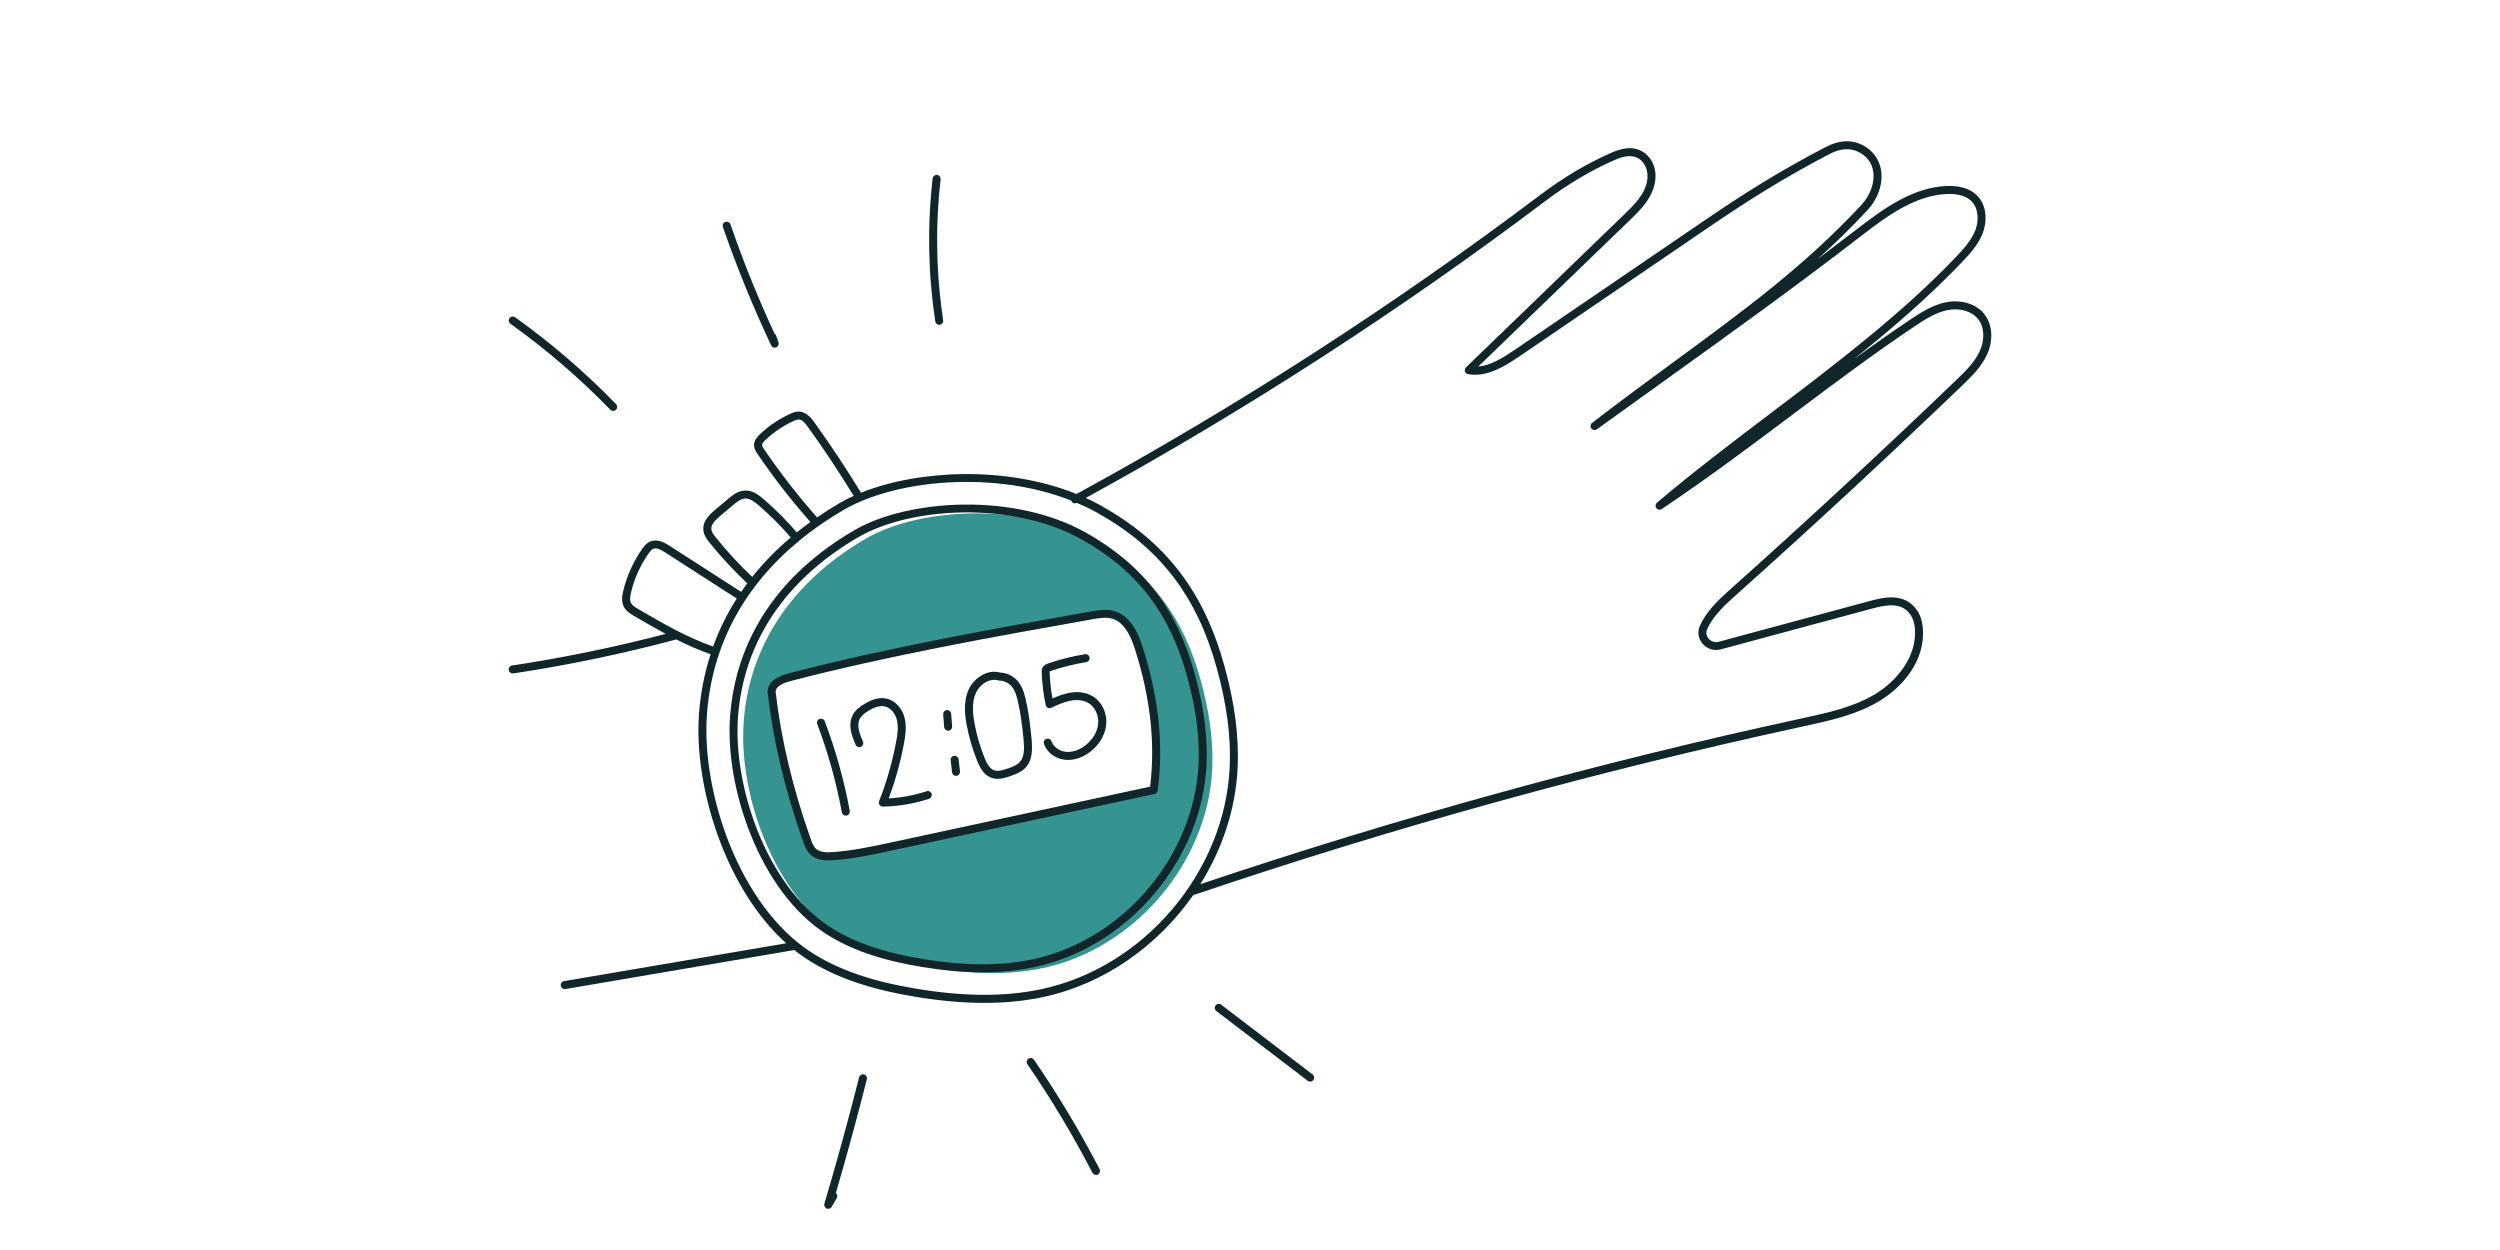 <?xml version="1.0" encoding="UTF-8"?>
<svg id="Layer_1" xmlns="http://www.w3.org/2000/svg" viewBox="0 0 500 250">
  <defs>
    <style>
      .cls-1 {
        fill: #35948f;
      }

      .cls-2 {
        fill: #11262a;
      }
    </style>
  </defs>
  <path class="cls-1" d="M240.19,136.22c-3.51-12.83-10-21.63-21.61-28.11-13.91-7.75-34.76-6.58-45.35-.42-15.36,8.92-23.42,22.01-24.49,36.66-1.08,14.76,6.23,34.5,18.62,42.58,5.66,3.69,12.34,5.52,19.01,6.62,7.36,1.21,14.94,1.61,22.24.06,18.36-3.89,33-21.15,33.84-39.9.26-5.9-.7-11.8-2.26-17.49ZM230.73,158c-17.44,3.75-34.87,7.51-52.31,11.26-3.9.84-7.81,1.68-11.79,1.96-1.38.1-2.92.08-3.95-.85-.68-.61-1.02-1.5-1.32-2.36-3.46-9.77-5.94-19.89-7.05-29.68.04-1.64,1.96-2.47,3.55-2.88,19.9-5.17,40.17-8.77,60.42-12.38,1.47-.26,3-.52,4.42-.09,2.8.84,4.18,3.93,5.07,6.71,2.9,9.09,4.27,18.67,2.95,28.3Z"/>
  <g>
    <path class="cls-2" d="M222.94,122.22c-1.64-.49-3.39-.18-4.79.07-19.93,3.55-40.54,7.21-60.48,12.39-3.38.88-4.12,2.46-4.15,3.64,0,.04,0,.07,0,.11,1.08,9.59,3.47,19.63,7.09,29.85.29.81.68,1.92,1.55,2.7.98.87,2.26,1.09,3.51,1.09.35,0,.69-.02,1.03-.04,4.04-.28,8.03-1.14,11.9-1.98l52.31-11.26c.33-.07.58-.34.62-.67,1.23-8.97.22-18.61-2.98-28.65-.84-2.64-2.34-6.25-5.6-7.24ZM230.01,157.33l-51.76,11.15c-3.81.82-7.75,1.67-11.67,1.94-1.21.08-2.55.08-3.36-.65-.52-.46-.8-1.19-1.1-2.03-3.57-10.09-5.93-19.99-7-29.44.07-1.16,1.87-1.8,2.95-2.08,19.88-5.16,40.46-8.82,60.36-12.36,1.3-.23,2.78-.5,4.05-.11,2.51.75,3.75,3.7,4.54,6.19,3.07,9.6,4.07,18.81,3,27.39Z"/>
    <path class="cls-2" d="M163.91,143.78c-.41.16-.62.62-.46,1.03,2.16,5.71,3.81,11.65,4.92,17.65.07.39.41.66.79.66.05,0,.1,0,.15-.01.43-.08.72-.5.64-.93-1.12-6.09-2.8-12.13-5-17.93-.16-.41-.62-.62-1.03-.46Z"/>
    <path class="cls-2" d="M185.32,158.25c-2.45.8-4.99,1.29-7.57,1.43,1.32-3.57,2.35-7.27,3.05-11.01.28-1.52.55-3.28.15-4.98-.46-1.98-1.85-3.53-3.53-3.94-1.4-.35-2.93.03-4.69,1.13-.73.46-1.64,1.11-2.17,2.09-1.13,2.1-.03,4.63.57,5.99.18.4.65.59,1.05.41.4-.18.59-.65.41-1.05-.67-1.53-1.33-3.28-.62-4.59.35-.65,1.04-1.14,1.61-1.5,1.37-.86,2.5-1.17,3.45-.93,1.25.31,2.09,1.6,2.36,2.75.33,1.4.1,2.91-.17,4.33-.75,4.04-1.9,8.03-3.4,11.85-.1.25-.06.53.09.75.15.21.4.34.66.34h.01c3.14-.06,6.25-.58,9.23-1.56.42-.14.65-.59.51-1.01-.14-.42-.59-.65-1.01-.51Z"/>
    <path class="cls-2" d="M190.42,145.35c0-.2,0-.38-.19-2.6-.04-.44-.42-.77-.86-.73-.44.04-.77.42-.73.86l.19,2.52c.03.42.38.74.8.74,0,0,.02,0,.03,0,.43-.01.77-.36.77-.79Z"/>
    <path class="cls-2" d="M190.83,151.15c-.44.05-.75.45-.7.89l.28,2.42c.05.41.39.71.79.71.02,0,.05,0,.07,0,.43-.04.75-.41.73-.84,0-.14-.01-.25-.28-2.47-.05-.44-.45-.74-.89-.7Z"/>
    <path class="cls-2" d="M205.18,140.05c-.26-1.17-.61-2.51-1.46-3.62-.89-1.16-2.3-1.89-3.71-1.92-2.61-.73-5.28,1.18-6.29,3.42-1.07,2.38-.76,5.06-.37,7.13.46,2.44,1.16,4.85,2.1,7.15.53,1.31,1.27,2.73,2.72,3.31.44.18.89.25,1.35.25.91,0,1.82-.29,2.69-.6.9-.33,2.02-.73,2.85-1.58,1.43-1.48,1.45-3.63,1.26-5.73-.29-3.18-.64-5.59-1.14-7.81ZM203.91,152.47c-.56.58-1.45.9-2.24,1.19-1.06.38-2.09.7-2.91.38-.88-.35-1.42-1.42-1.83-2.42-.9-2.21-1.57-4.51-2.01-6.85-.34-1.84-.63-4.2.26-6.18.63-1.41,2.15-2.63,3.67-2.63.27,0,.54.04.8.12.08.03.17.04.25.04.9.01,1.94.49,2.54,1.29.65.85.94,1.99,1.17,2.99.48,2.15.82,4.5,1.11,7.6.16,1.72.17,3.45-.81,4.47Z"/>
    <path class="cls-2" d="M218.45,139.2c-1.28-.74-2.95-.96-4.7-.61-1.15.23-2.22.65-3.25,1.11-.32-1.72-.51-3.47-.57-5.22,0-.05-.02-.21-.03-.18.03-.03.13-.07.29-.12,2.29-.77,4.67-1.37,7.07-1.76.44-.07.73-.48.66-.92-.07-.44-.48-.73-.92-.66-2.48.41-4.94,1.03-7.32,1.83-.29.1-.83.28-1.13.79-.24.4-.22.83-.21,1.08.08,2.17.35,4.35.8,6.47.05.24.21.44.42.55.22.11.47.11.69,0,1.23-.57,2.5-1.16,3.81-1.41,1.37-.27,2.65-.12,3.59.43,1.33.77,2.15,2.49,1.98,4.18-.15,1.6-1.08,3.17-2.55,4.31-1.22.95-2.59,1.41-3.84,1.3-1.35-.12-2.55-.98-2.93-2.1-.14-.42-.59-.65-1.01-.5-.42.14-.65.59-.5,1.01.58,1.73,2.31,3.02,4.31,3.19.17.01.33.02.5.02,1.5,0,3.07-.57,4.46-1.65,1.82-1.4,2.97-3.38,3.17-5.42.22-2.33-.89-4.63-2.77-5.72Z"/>
    <path class="cls-2" d="M122.06,81.94c.16.16.37.24.57.24s.4-.08.56-.23c.32-.31.32-.81.02-1.13-6.18-6.37-12.98-12.21-20.19-17.37-.36-.26-.86-.17-1.12.19-.26.36-.17.86.19,1.12,7.14,5.1,13.86,10.89,19.98,17.19Z"/>
    <path class="cls-2" d="M154.22,69.07c.14.29.42.46.72.46.1,0,.21-.02.31-.06.39-.16.59-.61.45-1.01l-.48-1.35c-.06-.18-.18-.32-.33-.41-3.29-7.1-6.25-14.44-8.8-21.83-.14-.42-.6-.64-1.02-.49-.42.14-.64.6-.49,1.02,2.78,8.03,6.02,15.99,9.65,23.67Z"/>
    <path class="cls-2" d="M187.84,64.96s.08,0,.11,0c.43-.06.74-.46.68-.9l-.23-1.76c0-.06-.02-.12-.04-.17-1.16-8.71-1.24-17.53-.24-26.26.05-.44-.27-.84-.7-.89-.43-.05-.83.27-.89.7-1.09,9.51-.91,19.13.52,28.59.06.4.4.68.79.68Z"/>
    <path class="cls-2" d="M172.79,214.89c-.43-.11-.86.15-.97.58-2.13,8.42-4.46,16.92-6.94,25.26-.12.39.08.8.45.96.1.04.21.07.32.07.28,0,.54-.14.69-.4l1.01-1.73c.2-.34.12-.77-.18-1.02,2.2-7.53,4.29-15.18,6.2-22.76.11-.43-.15-.86-.58-.97Z"/>
    <path class="cls-2" d="M219.48,232.94c-.03-.07-.08-.13-.13-.19-3.76-7.15-7.98-14.15-12.56-20.81-.25-.36-.75-.46-1.11-.21-.36.25-.46.75-.21,1.11,4.77,6.94,9.15,14.25,13.02,21.72.14.27.42.43.71.43.12,0,.24-.03.36-.08.39-.2.55-.67.36-1.07l-.45-.91Z"/>
    <path class="cls-2" d="M244.24,200.94c-.35-.27-.85-.2-1.12.15-.27.35-.2.85.15,1.12l18.28,13.95c.14.11.32.16.48.16.24,0,.48-.11.64-.31.27-.35.2-.85-.15-1.12l-18.28-13.95Z"/>
    <path class="cls-2" d="M396.89,62.84c-1.62-2.06-4.66-3-7.73-2.38-2.59.52-4.83,1.93-7.1,3.45-3.84,2.58-7.58,5.22-11.31,7.93,7.58-6.06,14.93-12.39,21.48-19.24,1.87-1.95,3.48-3.75,4.35-6.05.87-2.32.82-5.56-1.27-7.55-1.35-1.29-3.43-1.91-6.01-1.8-6.6.29-12.32,4.31-17.62,8.4-2.79,2.15-5.48,4.2-8.13,6.2,3.33-3,6.59-6.18,9.82-9.63,2.25-2.4,3.3-5.47,2.83-8.22-.37-2.14-1.67-3.89-3.66-4.92-2.22-1.15-4.71-1.03-7.39.37-9.62,5.02-16.58,9.46-24.69,14.99l-37.44,25.53c-2.37,1.61-4.86,3.17-7.37,3.4l30.33-29.3c2.07-2,4.66-4.5,5.08-7.99.26-2.14-.49-4.13-2-5.33-2.26-1.79-4.9-.99-6.95-.08-4.74,2.09-9.49,4.92-14.11,8.4-29.29,22.09-60.48,42.2-92.7,59.78-13.93-5.64-31.57-4.89-43.09-.26-2.93-4.78-6.06-9.52-9.33-14.06-.5-.69-1.54-2.14-3.11-2.17-.65.01-1.25.23-1.75.46-2.21,1.02-4.24,2.38-6.01,4.05-.59.56-1.2,1.25-1.2,2.19,0,.76.42,1.38.7,1.79,3.22,4.73,6.77,9.31,10.57,13.6-.94.68-1.85,1.37-2.73,2.08-1.89-2.24-4.02-4.39-6.52-6.56-1.05-.91-2.29-1.89-3.85-1.81-1.45.06-2.59,1.02-3.43,1.73l-2.54,2.14c-1.29,1.09-2.47,2.32-2.34,3.98.08,1.04.68,1.87,1.29,2.63,2.3,2.86,4.82,5.57,7.49,8.08-.42.57-.83,1.14-1.22,1.71-2.45-1.59-4.75-3.07-7.05-4.54-2.35-1.51-4.7-3.01-7.21-4.64-.79-.51-2.43-1.58-4-.86-.71.32-1.17.92-1.54,1.45-1.76,2.51-3.07,5.41-3.78,8.38-.24,1.01-.41,2.19.14,3.23.47.89,1.35,1.4,1.99,1.77,2.08,1.22,4.2,2.44,6.36,3.61-10.09,2.64-20.42,4.77-30.72,6.32-.44.07-.74.47-.67.91.06.4.4.68.79.68.04,0,.08,0,.12,0,10.94-1.65,21.91-3.94,32.6-6.8,2.22,1.12,4.5,2.14,6.86,2.96-1.23,3.8-2.02,7.78-2.32,11.94-1.06,14.53,5.28,34.98,17.44,45.87l-44.43,7.57c-.44.07-.73.49-.65.92.07.39.4.67.79.67.04,0,.09,0,.14-.01l45.77-7.8c.78.62,1.58,1.2,2.4,1.74,5.62,3.66,12.55,6.08,21.84,7.61,4.94.82,9.52,1.22,13.79,1.22s8.04-.39,11.69-1.16c12.25-2.59,22.99-10.26,30.09-20.43.07,0,.15-.01.22-.04,39.75-13.46,80.7-24.78,121.72-33.66l.17-.04c5.17-1.12,10.51-2.27,15.12-5.06,4.62-2.78,9.31-8.13,8.65-14.79-.13-1.29-.5-2.4-1.12-3.31-2.55-3.75-6.92-2.57-9.53-1.87l-30.18,8.14c-.87.24-1.6-.17-1.99-.62-.47-.55-.58-1.26-.3-1.9,1.07-2.44,3.34-4.65,5.19-6.31,15.46-13.8,30.86-28.07,45.78-42.39,1.79-1.72,3.81-3.66,4.98-6.16,1.33-2.86,1.14-6.04-.49-8.11ZM152.84,89.88c-.22-.33-.42-.64-.42-.89,0-.33.37-.72.69-1.02,1.65-1.55,3.53-2.82,5.59-3.76.35-.16.71-.3,1.05-.31.68.01,1.29.73,1.85,1.51,3.2,4.45,6.27,9.08,9.14,13.76-.99.45-1.94.93-2.81,1.44-1.57.92-3.06,1.88-4.51,2.87-3.8-4.29-7.35-8.86-10.57-13.59ZM143.21,107.56c-.47-.59-.9-1.16-.94-1.75-.07-.94.81-1.82,1.78-2.63l2.54-2.14c.85-.72,1.63-1.32,2.46-1.35.97-.01,1.92.71,2.74,1.42,2.46,2.14,4.54,4.25,6.35,6.38-2.89,2.45-5.46,5.08-7.69,7.89-2.58-2.43-5.01-5.06-7.23-7.82ZM127.59,121.77c-.64-.37-1.15-.7-1.39-1.15-.3-.57-.17-1.38,0-2.11.66-2.78,1.88-5.49,3.53-7.83.26-.37.55-.75.89-.91.68-.31,1.63.21,2.47.75,2.51,1.63,4.87,3.14,7.22,4.65,2.3,1.47,4.6,2.95,7.04,4.53-1.93,3.04-3.51,6.24-4.73,9.61-5.3-1.86-10.25-4.74-15.04-7.54ZM208.24,197.84c-7.2,1.52-15.34,1.5-24.89-.08-9.06-1.5-15.8-3.84-21.23-7.38-14.27-9.31-21.87-31.91-20.73-47.5,1-13.66,7.26-25.43,18.23-34.55.02-.01.05-.01.07-.03.09-.06.16-.13.21-.22,2.67-2.19,5.62-4.24,8.83-6.1,6.05-3.52,15.13-5.6,24.65-5.6,7.07,0,14.37,1.17,20.88,3.74.02.05.02.1.04.14.21.39.7.53,1.08.32,1.35.57,2.67,1.19,3.93,1.89,12.67,7.06,20.1,16.73,24.1,31.35,1.97,7.2,2.8,13.6,2.53,19.57-.94,20.99-17.14,40.1-37.7,44.45ZM395.93,70.28c-1.04,2.23-2.95,4.06-4.63,5.68-14.9,14.31-30.29,28.56-45.74,42.35-1.98,1.77-4.4,4.14-5.59,6.86-.53,1.2-.32,2.57.55,3.58.91,1.05,2.29,1.48,3.62,1.13l30.18-8.14c2.98-.8,6.03-1.37,7.79,1.22.46.68.75,1.55.85,2.57.58,5.92-3.88,10.85-7.89,13.27-4.38,2.65-9.6,3.77-14.64,4.86l-.17.04c-40.49,8.77-80.92,19.92-120.2,33.14,4.39-7.01,7.1-15.05,7.47-23.39.27-6.13-.57-12.7-2.59-20.06-4.12-15.07-11.78-25.04-24.86-32.33-.95-.53-1.92-1.02-2.92-1.47,31.9-17.48,62.78-37.42,91.8-59.3,4.52-3.41,9.16-6.17,13.79-8.21,1.83-.8,3.73-1.38,5.31-.13,1.05.84,1.59,2.33,1.41,3.89-.35,2.92-2.61,5.1-4.6,7.03l-31.67,30.6c-.22.21-.3.52-.21.81.09.29.33.5.63.55,3.69.65,7.12-1.42,10.31-3.59l37.44-25.53c8.07-5.5,14.99-9.91,24.53-14.9,2.22-1.16,4.16-1.28,5.91-.37,1.56.81,2.54,2.11,2.82,3.77.38,2.22-.55,4.85-2.42,6.86-11.46,12.25-23.34,20.96-37.09,31.04-5.33,3.91-10.85,7.95-16.7,12.47-.35.27-.41.76-.15,1.11.26.35.75.42,1.11.17,4.67-3.37,8.96-6.44,12.96-9.32,15.56-11.17,26.81-19.25,40.32-29.68,5.09-3.93,10.58-7.79,16.71-8.06,1.48-.06,3.54.12,4.84,1.36,1.56,1.49,1.56,4,.88,5.83-.76,2.01-2.26,3.68-4,5.51-10.95,11.45-24.2,21.49-37.02,31.2-7.59,5.75-15.45,11.7-22.67,17.84-.32.27-.38.75-.12,1.09.25.34.73.42,1.08.18,9.23-6.2,17.88-12.68,26.24-18.95,8.27-6.21,16.09-12.07,24.36-17.62,2.12-1.43,4.22-2.74,6.52-3.21,2.49-.5,4.9.2,6.15,1.8,1.26,1.6,1.37,4.13.29,6.45Z"/>
    <path class="cls-2" d="M217.04,106.45c-14.31-7.97-35.41-6.65-46.14-.42-15.14,8.8-23.74,21.69-24.89,37.3-1.04,14.2,5.92,34.79,18.98,43.31,4.97,3.24,11.11,5.38,19.32,6.74,4.37.72,8.41,1.08,12.19,1.08s7.11-.34,10.34-1.03c18.8-3.98,33.62-21.45,34.47-40.65.24-5.42-.51-11.23-2.29-17.74-3.64-13.33-10.43-22.15-21.99-28.6ZM239.71,152.72c-.82,18.49-15.1,35.32-33.21,39.15-6.35,1.34-13.52,1.32-21.94-.07-7.98-1.32-13.93-3.38-18.7-6.5-12.57-8.2-19.27-28.11-18.26-41.85,1.1-15.05,9.43-27.51,24.09-36.03,10.35-6.02,30.73-7.28,44.56.43,11.16,6.22,17.71,14.74,21.23,27.62,1.73,6.35,2.46,11.99,2.23,17.25Z"/>
  </g>
</svg>